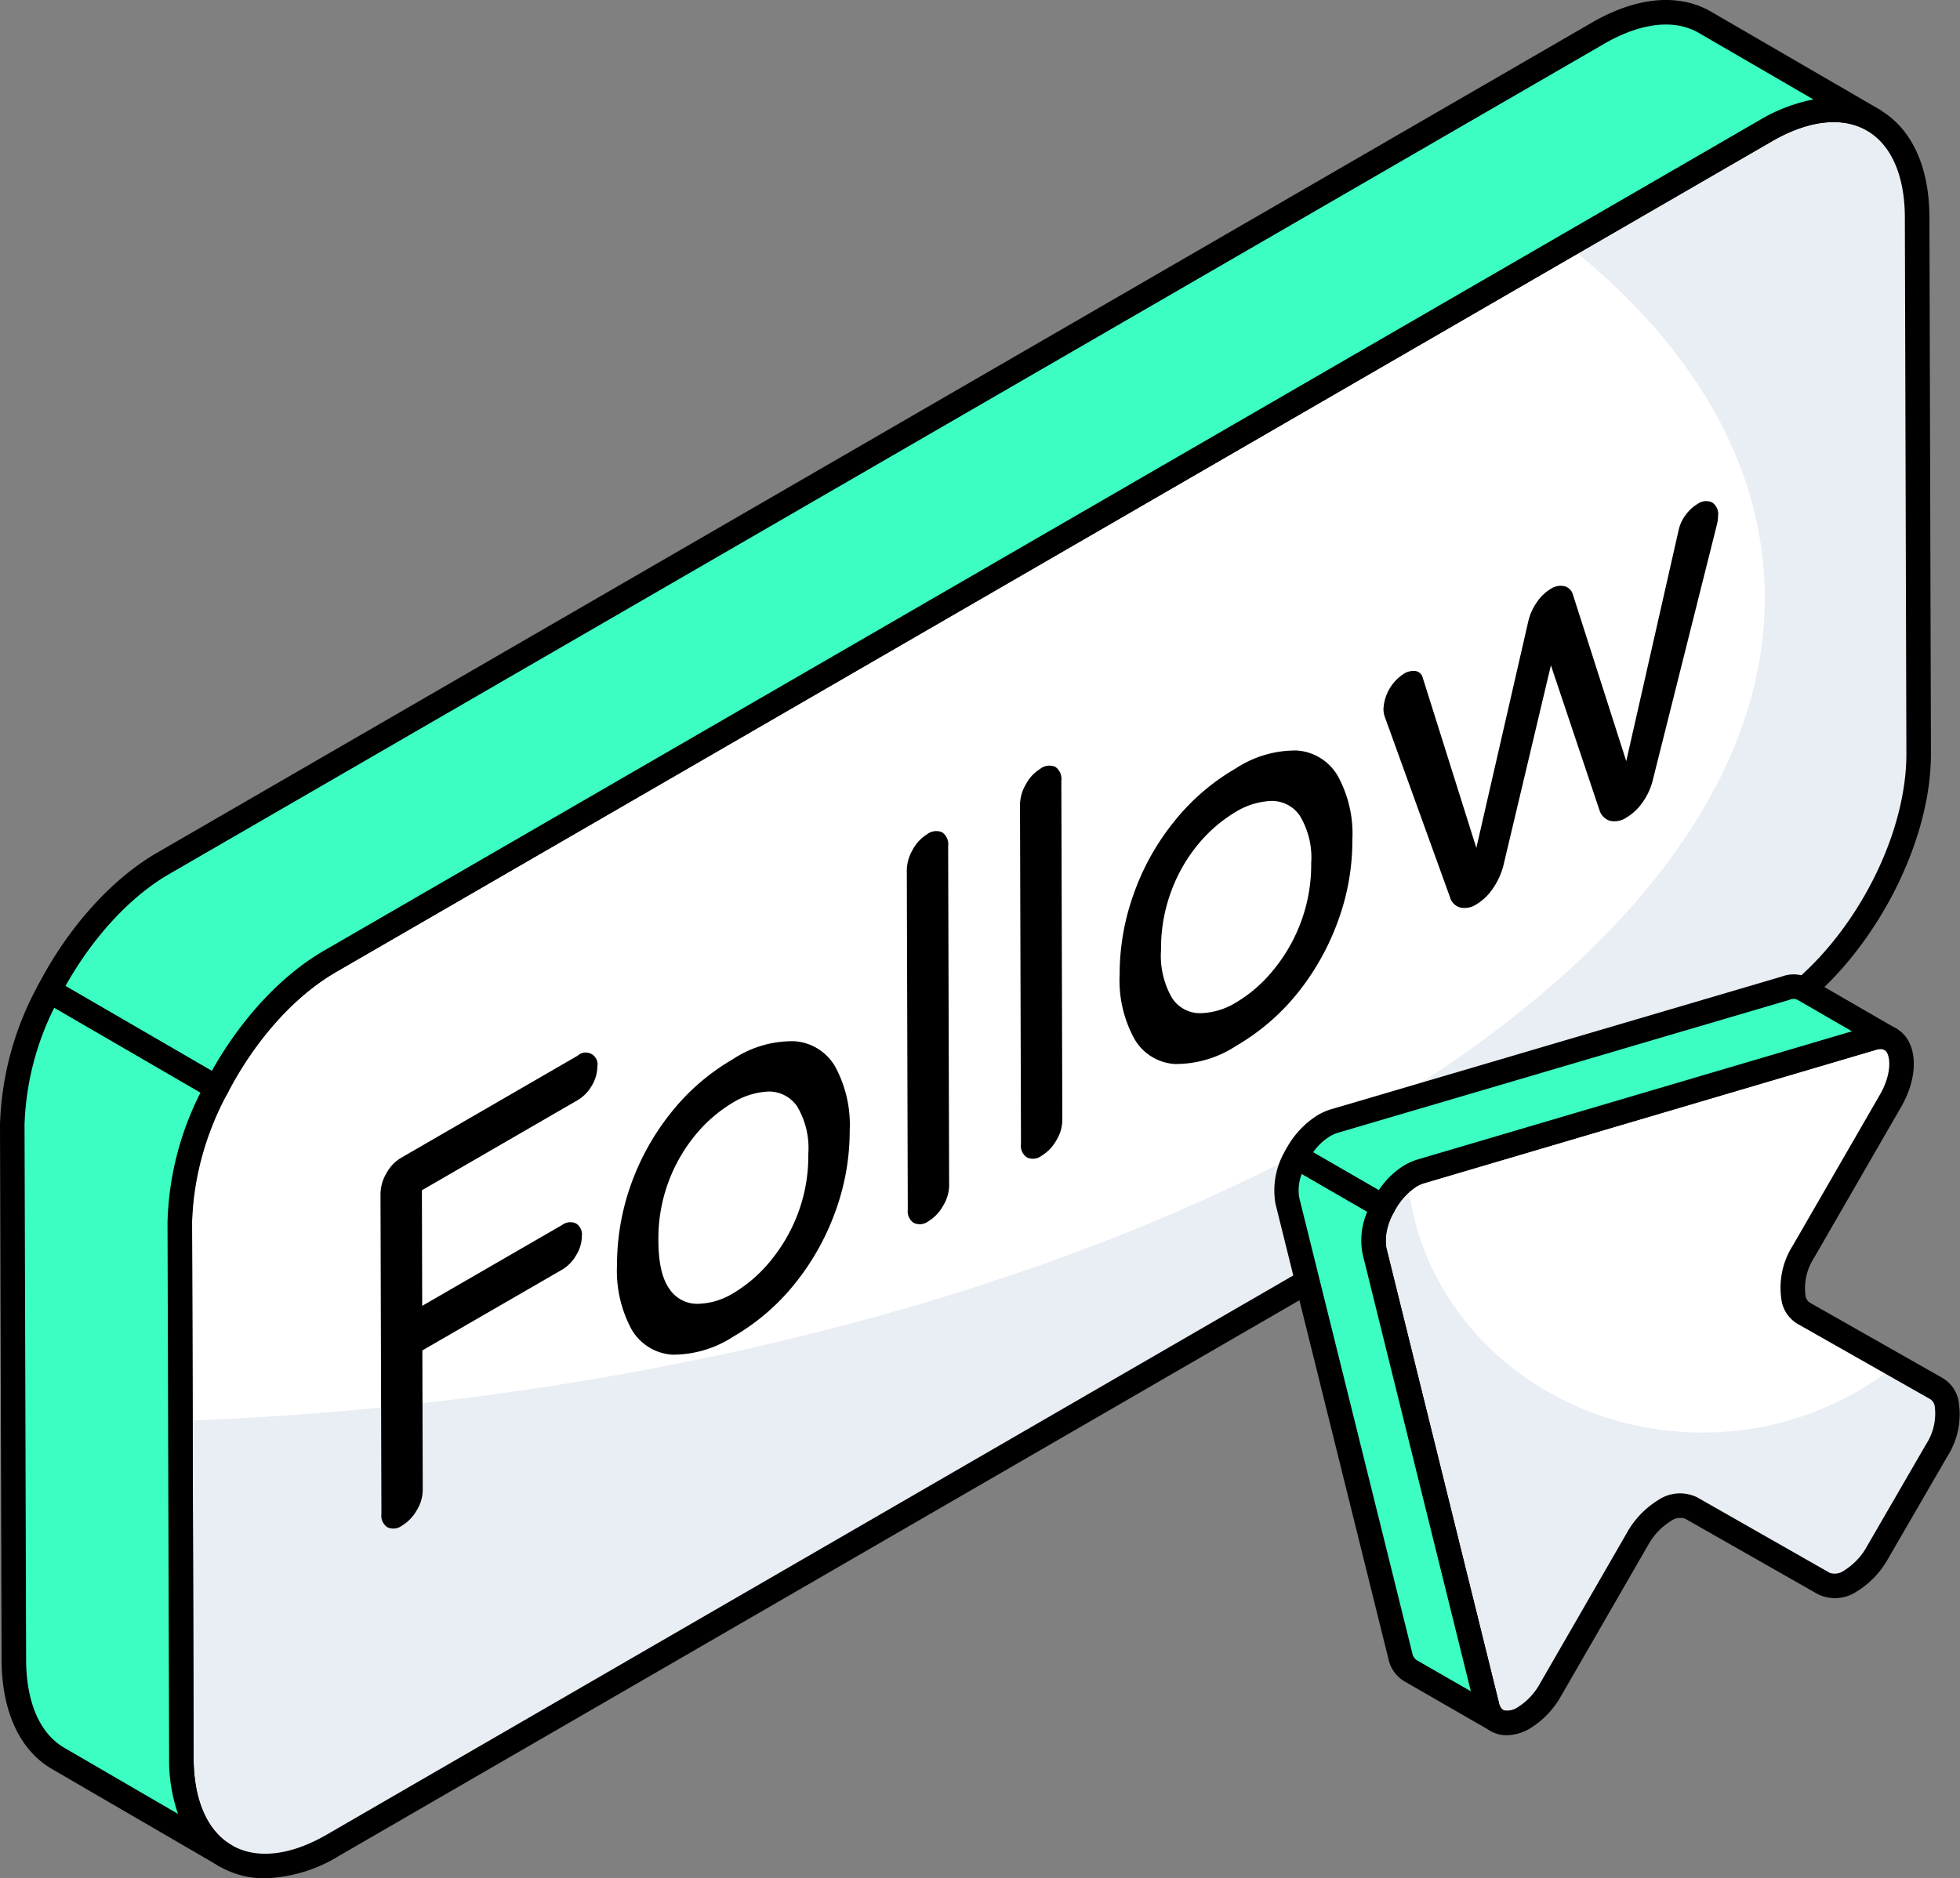 <svg xmlns="http://www.w3.org/2000/svg" width="216.572" height="207.595" viewBox="0 0 216.572 207.595">
  <rect x="0" y="0" width="216.572" height="207.595" fill="#808080" stroke="none"/>
  <g id="Groupe_210" data-name="Groupe 210" transform="translate(0 0.002)">
    <g id="Groupe_211" data-name="Groupe 211" transform="translate(0 0)">
      <path id="Tracé_2012" data-name="Tracé 2012" d="M181.1,5.888c9.221-5.336,16.7-1.059,16.733,9.556l.169,59.269c.027,10.615-7.407,23.556-16.625,28.892L22.773,195.381c-9.218,5.336-16.7,1.029-16.734-9.59l-.166-59.266C5.844,115.906,13.278,103,22.5,97.664Z" transform="translate(14.003 8.56)" fill="#fff"/>
      <path id="Tracé_2013" data-name="Tracé 2013" d="M197.983,74.687c.044,10.656-7.394,23.6-16.629,28.9L22.729,195.381c-9.187,5.35-16.673,1.008-16.717-9.6L5.884,148.5c4.243-.176,8.487-.393,12.774-.7,92.77-6.666,165.41-48.373,162.215-93.109-.961-13.509-8.707-25.789-21.661-36.137l21.88-12.676c9.187-5.306,16.673-1.052,16.713,9.563Z" transform="translate(14.027 8.563)" fill="#e9edf4"/>
      <path id="Tracé_2014" data-name="Tracé 2014" d="M16.253,199.992a9.971,9.971,0,0,1-5.018-1.293c-3.59-2.068-5.577-6.308-5.594-11.945l-.169-59.266c-.03-11.025,7.732-24.5,17.3-30.036L181.382,5.673c4.9-2.836,9.587-3.259,13.184-1.195s5.567,6.291,5.583,11.922l.166,59.266c.03,11.042-7.732,24.53-17.3,30.07l-158.6,91.779a16.551,16.551,0,0,1-8.155,2.477M182.736,8.019,24.131,99.8c-8.825,5.1-15.979,17.522-15.948,27.684l.169,59.266c.014,4.633,1.516,8.04,4.233,9.6s6.443,1.151,10.47-1.181l158.6-91.779c8.822-5.1,15.975-17.539,15.948-27.718l-.169-59.266c-.014-4.622-1.513-8.023-4.22-9.583-2.724-1.567-6.457-1.134-10.483,1.195" transform="translate(13.045 7.6)"/>
      <path id="Tracé_2015" data-name="Tracé 2015" d="M.4,47.179l.176,59.249c.044,5.309,1.881,9.035,4.9,10.791l18.463,10.744c-2.974-1.709-4.856-5.438-4.856-10.744L18.91,57.967A33.243,33.243,0,0,1,22.984,43.1L4.471,32.351A33.152,33.152,0,0,0,.4,47.179" transform="translate(0.954 77.121)" fill="#3cfec2"/>
      <path id="Tracé_2016" data-name="Tracé 2016" d="M24.9,130.272a1.352,1.352,0,0,1-.677-.179l-.074-.044-18.4-10.7C2.2,117.284.223,113.041.176,107.4L0,48.137v0A34.205,34.205,0,0,1,4.227,32.683a1.354,1.354,0,0,1,1.881-.548L24.621,42.882a1.353,1.353,0,0,1,.518,1.793,32.055,32.055,0,0,0-3.919,14.246l.173,59.249c0,4.528,1.5,8,4.125,9.546l.061.03a1.354,1.354,0,0,1-.68,2.524M2.711,48.13l.176,59.253c.034,4.639,1.536,8.061,4.227,9.624l12.554,7.3a18.2,18.2,0,0,1-.981-6.135L18.51,58.925a33.5,33.5,0,0,1,3.648-14.341L6,35.2A31.055,31.055,0,0,0,2.711,48.13" transform="translate(0 76.167)"/>
      <path id="Tracé_2017" data-name="Tracé 2017" d="M184.644,1.551c-3.018-1.8-7.221-1.536-11.857,1.14L14.162,94.484c-5.045,2.937-9.509,8.172-12.558,14.03l18.51,10.744c3.042-5.854,7.5-11.076,12.554-13.986L191.3,13.48c4.636-2.673,8.839-2.937,11.857-1.184Z" transform="translate(3.824 0.958)" fill="#3cfec2"/>
      <path id="Tracé_2018" data-name="Tracé 2018" d="M21.071,121.578a1.356,1.356,0,0,1-.684-.186L1.877,110.645a1.353,1.353,0,0,1-.521-1.793C4.662,102.5,9.43,97.19,14.435,94.277l158.628-91.8c4.951-2.853,9.651-3.259,13.224-1.134l18.49,10.737.014.007a1.353,1.353,0,1,1-1.364,2.338c-2.7-1.567-6.433-1.154-10.5,1.188L34.3,107.407c-4.578,2.629-8.964,7.529-12.03,13.441a1.365,1.365,0,0,1-.826.673,1.3,1.3,0,0,1-.376.058m-16.7-12.615L20.54,118.35c3.262-5.8,7.729-10.6,12.409-13.289L191.57,13.269a18.588,18.588,0,0,1,5.935-2.277L184.917,3.682l-.007-.007c-2.7-1.6-6.423-1.2-10.5,1.151L15.792,96.622c-4.277,2.484-8.389,6.94-11.421,12.341" transform="translate(2.87 -0.002)"/>
      <path id="Tracé_2019" data-name="Tracé 2019" d="M34.21,34.7a1.312,1.312,0,0,1,2.176,1.225,4.152,4.152,0,0,1-.619,2.1,4.381,4.381,0,0,1-1.543,1.58L17,49.577l.034,12.771L32.514,53.4a1.482,1.482,0,0,1,1.53-.149,1.437,1.437,0,0,1,.629,1.4,3.986,3.986,0,0,1-.619,2.088,4.324,4.324,0,0,1-1.526,1.59L17.05,67.275l.044,15.434a4.307,4.307,0,0,1-.663,2.233,4.642,4.642,0,0,1-1.645,1.706,1.566,1.566,0,0,1-1.6.173,1.539,1.539,0,0,1-.66-1.465l-.1-35.379a4.574,4.574,0,0,1,.65-2.274,4.372,4.372,0,0,1,1.6-1.7Z" transform="translate(29.618 81.975)"/>
      <path id="Tracé_2020" data-name="Tracé 2020" d="M44.235,36.8a13.451,13.451,0,0,1,1.624,7.083,26.063,26.063,0,0,1-1.577,8.94,27.586,27.586,0,0,1-4.514,8.03,24.26,24.26,0,0,1-6.72,5.783,12.231,12.231,0,0,1-6.788,2.03,5.615,5.615,0,0,1-4.514-2.809,13.648,13.648,0,0,1-1.6-7.1,26.506,26.506,0,0,1,1.55-8.92,27.419,27.419,0,0,1,4.484-8A24.314,24.314,0,0,1,32.963,36a11.893,11.893,0,0,1,6.731-1.98A5.62,5.62,0,0,1,44.235,36.8M40.083,53.2a18.021,18.021,0,0,0,1.2-6.724,9,9,0,0,0-1.239-5.259,3.766,3.766,0,0,0-3.127-1.634,8.27,8.27,0,0,0-3.946,1.208,16.01,16.01,0,0,0-3.986,3.381A17.985,17.985,0,0,0,24.72,56.063c.007,2.43.406,4.2,1.211,5.326a3.685,3.685,0,0,0,3.11,1.658,7.841,7.841,0,0,0,3.993-1.2,15.549,15.549,0,0,0,3.942-3.387A18.451,18.451,0,0,0,40.083,53.2" transform="translate(48.031 81.055)"/>
      <path id="Tracé_2021" data-name="Tracé 2021" d="M31.859,27.492a1.654,1.654,0,0,1,1.662-.206,1.615,1.615,0,0,1,.66,1.533l.108,37.524a4.39,4.39,0,0,1-.68,2.24,4.573,4.573,0,0,1-1.628,1.7,1.566,1.566,0,0,1-1.6.173,1.526,1.526,0,0,1-.66-1.465l-.108-37.524a4.6,4.6,0,0,1,.65-2.257,4.446,4.446,0,0,1,1.6-1.712" transform="translate(70.586 64.702)"/>
      <path id="Tracé_2022" data-name="Tracé 2022" d="M35.555,25.357a1.638,1.638,0,0,1,1.662-.206,1.612,1.612,0,0,1,.66,1.533l.108,37.524a4.334,4.334,0,0,1-.667,2.23,4.663,4.663,0,0,1-1.641,1.705,1.566,1.566,0,0,1-1.6.173,1.526,1.526,0,0,1-.66-1.465l-.108-37.524a4.573,4.573,0,0,1,.65-2.254,4.433,4.433,0,0,1,1.6-1.716" transform="translate(79.397 59.605)"/>
      <path id="Tracé_2023" data-name="Tracé 2023" d="M60.648,27.314A13.276,13.276,0,0,1,62.272,34.4a25.773,25.773,0,0,1-1.577,8.94,27.807,27.807,0,0,1-4.5,8.023,24.482,24.482,0,0,1-6.737,5.79,12.2,12.2,0,0,1-6.775,2.024,5.541,5.541,0,0,1-4.514-2.812,13.446,13.446,0,0,1-1.611-7.093,26.216,26.216,0,0,1,1.567-8.93,26.856,26.856,0,0,1,4.484-8,24.167,24.167,0,0,1,6.764-5.827,12.013,12.013,0,0,1,6.744-1.99,5.652,5.652,0,0,1,4.528,2.788M56.5,43.716a18.067,18.067,0,0,0,1.222-6.734,8.955,8.955,0,0,0-1.255-5.248A3.727,3.727,0,0,0,53.335,30.1a8.134,8.134,0,0,0-3.946,1.208A16.094,16.094,0,0,0,45.4,34.688a17.824,17.824,0,0,0-3.079,5.221,18.143,18.143,0,0,0-1.191,6.666,9.294,9.294,0,0,0,1.225,5.316,3.674,3.674,0,0,0,3.1,1.668,7.868,7.868,0,0,0,3.99-1.2,15.307,15.307,0,0,0,3.942-3.387A18.235,18.235,0,0,0,56.5,43.716" transform="translate(87.159 58.42)"/>
      <path id="Tracé_2024" data-name="Tracé 2024" d="M79.875,16.695a1.58,1.58,0,0,1,1.618-.179,1.543,1.543,0,0,1,.66,1.465A4.361,4.361,0,0,1,82,19.06L74.931,47.235a7.164,7.164,0,0,1-1.086,2.376,5.841,5.841,0,0,1-1.821,1.739,2.37,2.37,0,0,1-1.807.359,1.77,1.77,0,0,1-1.154-1.127L63.68,34.521,58.408,56.744A8.043,8.043,0,0,1,57.26,59.2a5.8,5.8,0,0,1-1.8,1.729,2.338,2.338,0,0,1-1.807.359,1.615,1.615,0,0,1-1.11-1.1l-7.2-19.925a2.682,2.682,0,0,1-.166-.9,4.939,4.939,0,0,1,2.26-3.912,1.986,1.986,0,0,1,1.286-.3.973.973,0,0,1,.775.677L55.44,54.7,61.2,29.578a6.06,6.06,0,0,1,.927-2.03,4.864,4.864,0,0,1,1.526-1.472,1.978,1.978,0,0,1,1.53-.3,1.336,1.336,0,0,1,.937.954l5.885,18.385,5.82-25.677a4.351,4.351,0,0,1,.768-1.567,4.421,4.421,0,0,1,1.279-1.178" transform="translate(107.689 39.01)"/>
      <path id="Tracé_2025" data-name="Tracé 2025" d="M49.006,49.2a4.728,4.728,0,0,1,1.012-.44l50-14.761c3.167-.931,4.281,2.964,1.98,6.944l-9.62,16.662c-1.631,2.826-1.624,5.874.017,6.812l14.69,8.338c1.641.934,1.651,3.983.02,6.808l-6.548,11.309a8.527,8.527,0,0,1-2.961,3.12,2.988,2.988,0,0,1-2.968.3L79.962,85.941a2.989,2.989,0,0,0-2.968.3,8.52,8.52,0,0,0-2.958,3.12l-9.6,16.649a8.418,8.418,0,0,1-2.941,3.113c-1.824,1.052-3.607.721-4.091-1.337L44.962,57.509c-.65-2.744,1.445-6.805,4.044-8.308" transform="translate(106.902 80.723)" fill="#fff"/>
      <path id="Tracé_2032" data-name="Tracé 2032" d="M49.006,49.2a4.728,4.728,0,0,1,1.012-.44l50-14.761c3.167-.931,4.281,2.964,1.98,6.944l-9.62,16.662c-1.631,2.826-1.624,5.874.017,6.812l14.69,8.338c1.641.934,1.651,3.983.02,6.808l-6.548,11.309a8.527,8.527,0,0,1-2.961,3.12,2.988,2.988,0,0,1-2.968.3L79.962,85.941a2.989,2.989,0,0,0-2.968.3,8.52,8.52,0,0,0-2.958,3.12l-9.6,16.649a8.418,8.418,0,0,1-2.941,3.113c-1.824,1.052-3.607.721-4.091-1.337L44.962,57.509c-.65-2.744,1.445-6.805,4.044-8.308" transform="translate(105.902 80.723)" fill="#fff"/>
      <path id="Tracé_2026" data-name="Tracé 2026" d="M107.1,68.574,100.56,79.9a9.1,9.1,0,0,1-2.985,3.137,2.892,2.892,0,0,1-2.947.271L79.972,74.963a3.061,3.061,0,0,0-2.985.3,8.555,8.555,0,0,0-2.944,3.1l-9.6,16.679a8.571,8.571,0,0,1-2.947,3.1c-1.837,1.069-3.6.728-4.095-1.34L44.962,46.538c-.609-2.639,1.262-6.463,3.675-8.071,1.3,15.762,15.38,28.154,32.56,28.154A34.076,34.076,0,0,0,102.549,59.2l4.514,2.565c1.645.954,1.645,4.017.037,6.808" transform="translate(106.909 91.701)" fill="#e9edf4"/>
      <path id="Tracé_2027" data-name="Tracé 2027" d="M60.536,112.014a3.589,3.589,0,0,1-1.421-.284,3.718,3.718,0,0,1-2.074-2.677L44.6,58.788c-.775-3.276,1.455-7.942,4.68-9.807a5.961,5.961,0,0,1,1.31-.565l49.994-14.757a3.557,3.557,0,0,1,4,1.1c1.4,1.777,1.208,4.913-.467,7.813L94.5,59.241a6.172,6.172,0,0,0-.941,4.243,1.136,1.136,0,0,0,.457.711L108.7,72.533a3.742,3.742,0,0,1,1.729,2.359,8.669,8.669,0,0,1-1.2,6.3l-6.555,11.312a9.835,9.835,0,0,1-3.455,3.614,4.294,4.294,0,0,1-4.311.3L80.241,88.072a1.8,1.8,0,0,0-1.621.3,7.256,7.256,0,0,0-2.46,2.623l-9.6,16.649a9.848,9.848,0,0,1-3.435,3.607,5.247,5.247,0,0,1-2.592.765M101.864,36.17a1.735,1.735,0,0,0-.514.088l-50,14.757a3.115,3.115,0,0,0-.714.311l0,0c-2.149,1.239-3.895,4.744-3.4,6.819L59.673,108.42a1.091,1.091,0,0,0,.514.826,2.047,2.047,0,0,0,1.587-.342,7.091,7.091,0,0,0,2.443-2.616l9.6-16.649a9.915,9.915,0,0,1,3.448-3.611,4.31,4.31,0,0,1,4.318-.308l14.666,8.355a1.791,1.791,0,0,0,1.618-.3,7.227,7.227,0,0,0,2.467-2.626l6.551-11.312a6.2,6.2,0,0,0,.937-4.24,1.165,1.165,0,0,0-.457-.711l-14.69-8.338a3.742,3.742,0,0,1-1.729-2.359,8.684,8.684,0,0,1,1.208-6.308l9.62-16.666c1.3-2.247,1.181-4.149.687-4.781a.685.685,0,0,0-.6-.267M49.955,50.155h0Z" transform="translate(105.95 79.769)"/>
      <path id="Tracé_2028" data-name="Tracé 2028" d="M42.119,42.663,54.592,92.931a2.526,2.526,0,0,0,1.073,1.645l9.624,5.539a2.424,2.424,0,0,1-1.11-1.648L51.743,48.2a7.372,7.372,0,0,1,.951-4.876l-9.61-5.553a7.355,7.355,0,0,0-.964,4.893" transform="translate(100.128 90.039)" fill="#3cfec2"/>
      <path id="Tracé_2029" data-name="Tracé 2029" d="M66.239,102.421a1.343,1.343,0,0,1-.673-.183l-.007,0L55.942,96.7a3.8,3.8,0,0,1-1.716-2.5L41.756,43.94v-.014a8.6,8.6,0,0,1,1.083-5.841,1.356,1.356,0,0,1,1.871-.535l9.61,5.55a1.363,1.363,0,0,1,.518,1.81,6.05,6.05,0,0,0-.826,3.932L66.446,99.094c.146.609.389.751.467.8a1.354,1.354,0,0,1-.673,2.528M44.386,43.294,56.859,93.555a1.307,1.307,0,0,0,.46.816l6.027,3.465L51.377,49.476A7.981,7.981,0,0,1,51.9,44.83L44.66,40.651a4.948,4.948,0,0,0-.274,2.643" transform="translate(99.177 89.088)"/>
      <path id="Tracé_2030" data-name="Tracé 2030" d="M98.406,32.5a2.34,2.34,0,0,0-1.99-.115L46.409,47.116a5.937,5.937,0,0,0-.995.46,8.641,8.641,0,0,0-3.093,3.411l9.61,5.553A8.685,8.685,0,0,1,55,53.116a5.886,5.886,0,0,1,1.032-.46L106.04,37.888a2.383,2.383,0,0,1,1.953.156Z" transform="translate(100.89 76.822)" fill="#3cfec2"/>
      <path id="Tracé_2031" data-name="Tracé 2031" d="M52.884,58.852a1.382,1.382,0,0,1-.677-.183L42.6,53.116a1.355,1.355,0,0,1-.514-1.814,9.954,9.954,0,0,1,3.611-3.942,7.157,7.157,0,0,1,1.239-.568L96.986,32.048a3.635,3.635,0,0,1,3.049.24h0l9.485,5.479.135.081a1.355,1.355,0,0,1-1.391,2.325l-.064-.041a1.186,1.186,0,0,0-.819.01L57.371,54.913a4.473,4.473,0,0,0-.755.342,7.371,7.371,0,0,0-2.538,2.88,1.367,1.367,0,0,1-.819.663,1.44,1.44,0,0,1-.376.054m-7.715-7.377,7.252,4.186A9.236,9.236,0,0,1,55.273,52.9a7.57,7.57,0,0,1,1.286-.575L104.7,38.112l-6.023-3.479a1,1,0,0,0-.88,0L47.747,49.373a4.5,4.5,0,0,0-.721.342,6.308,6.308,0,0,0-1.858,1.76" transform="translate(99.934 75.868)"/>
    </g>
  </g>
</svg>
